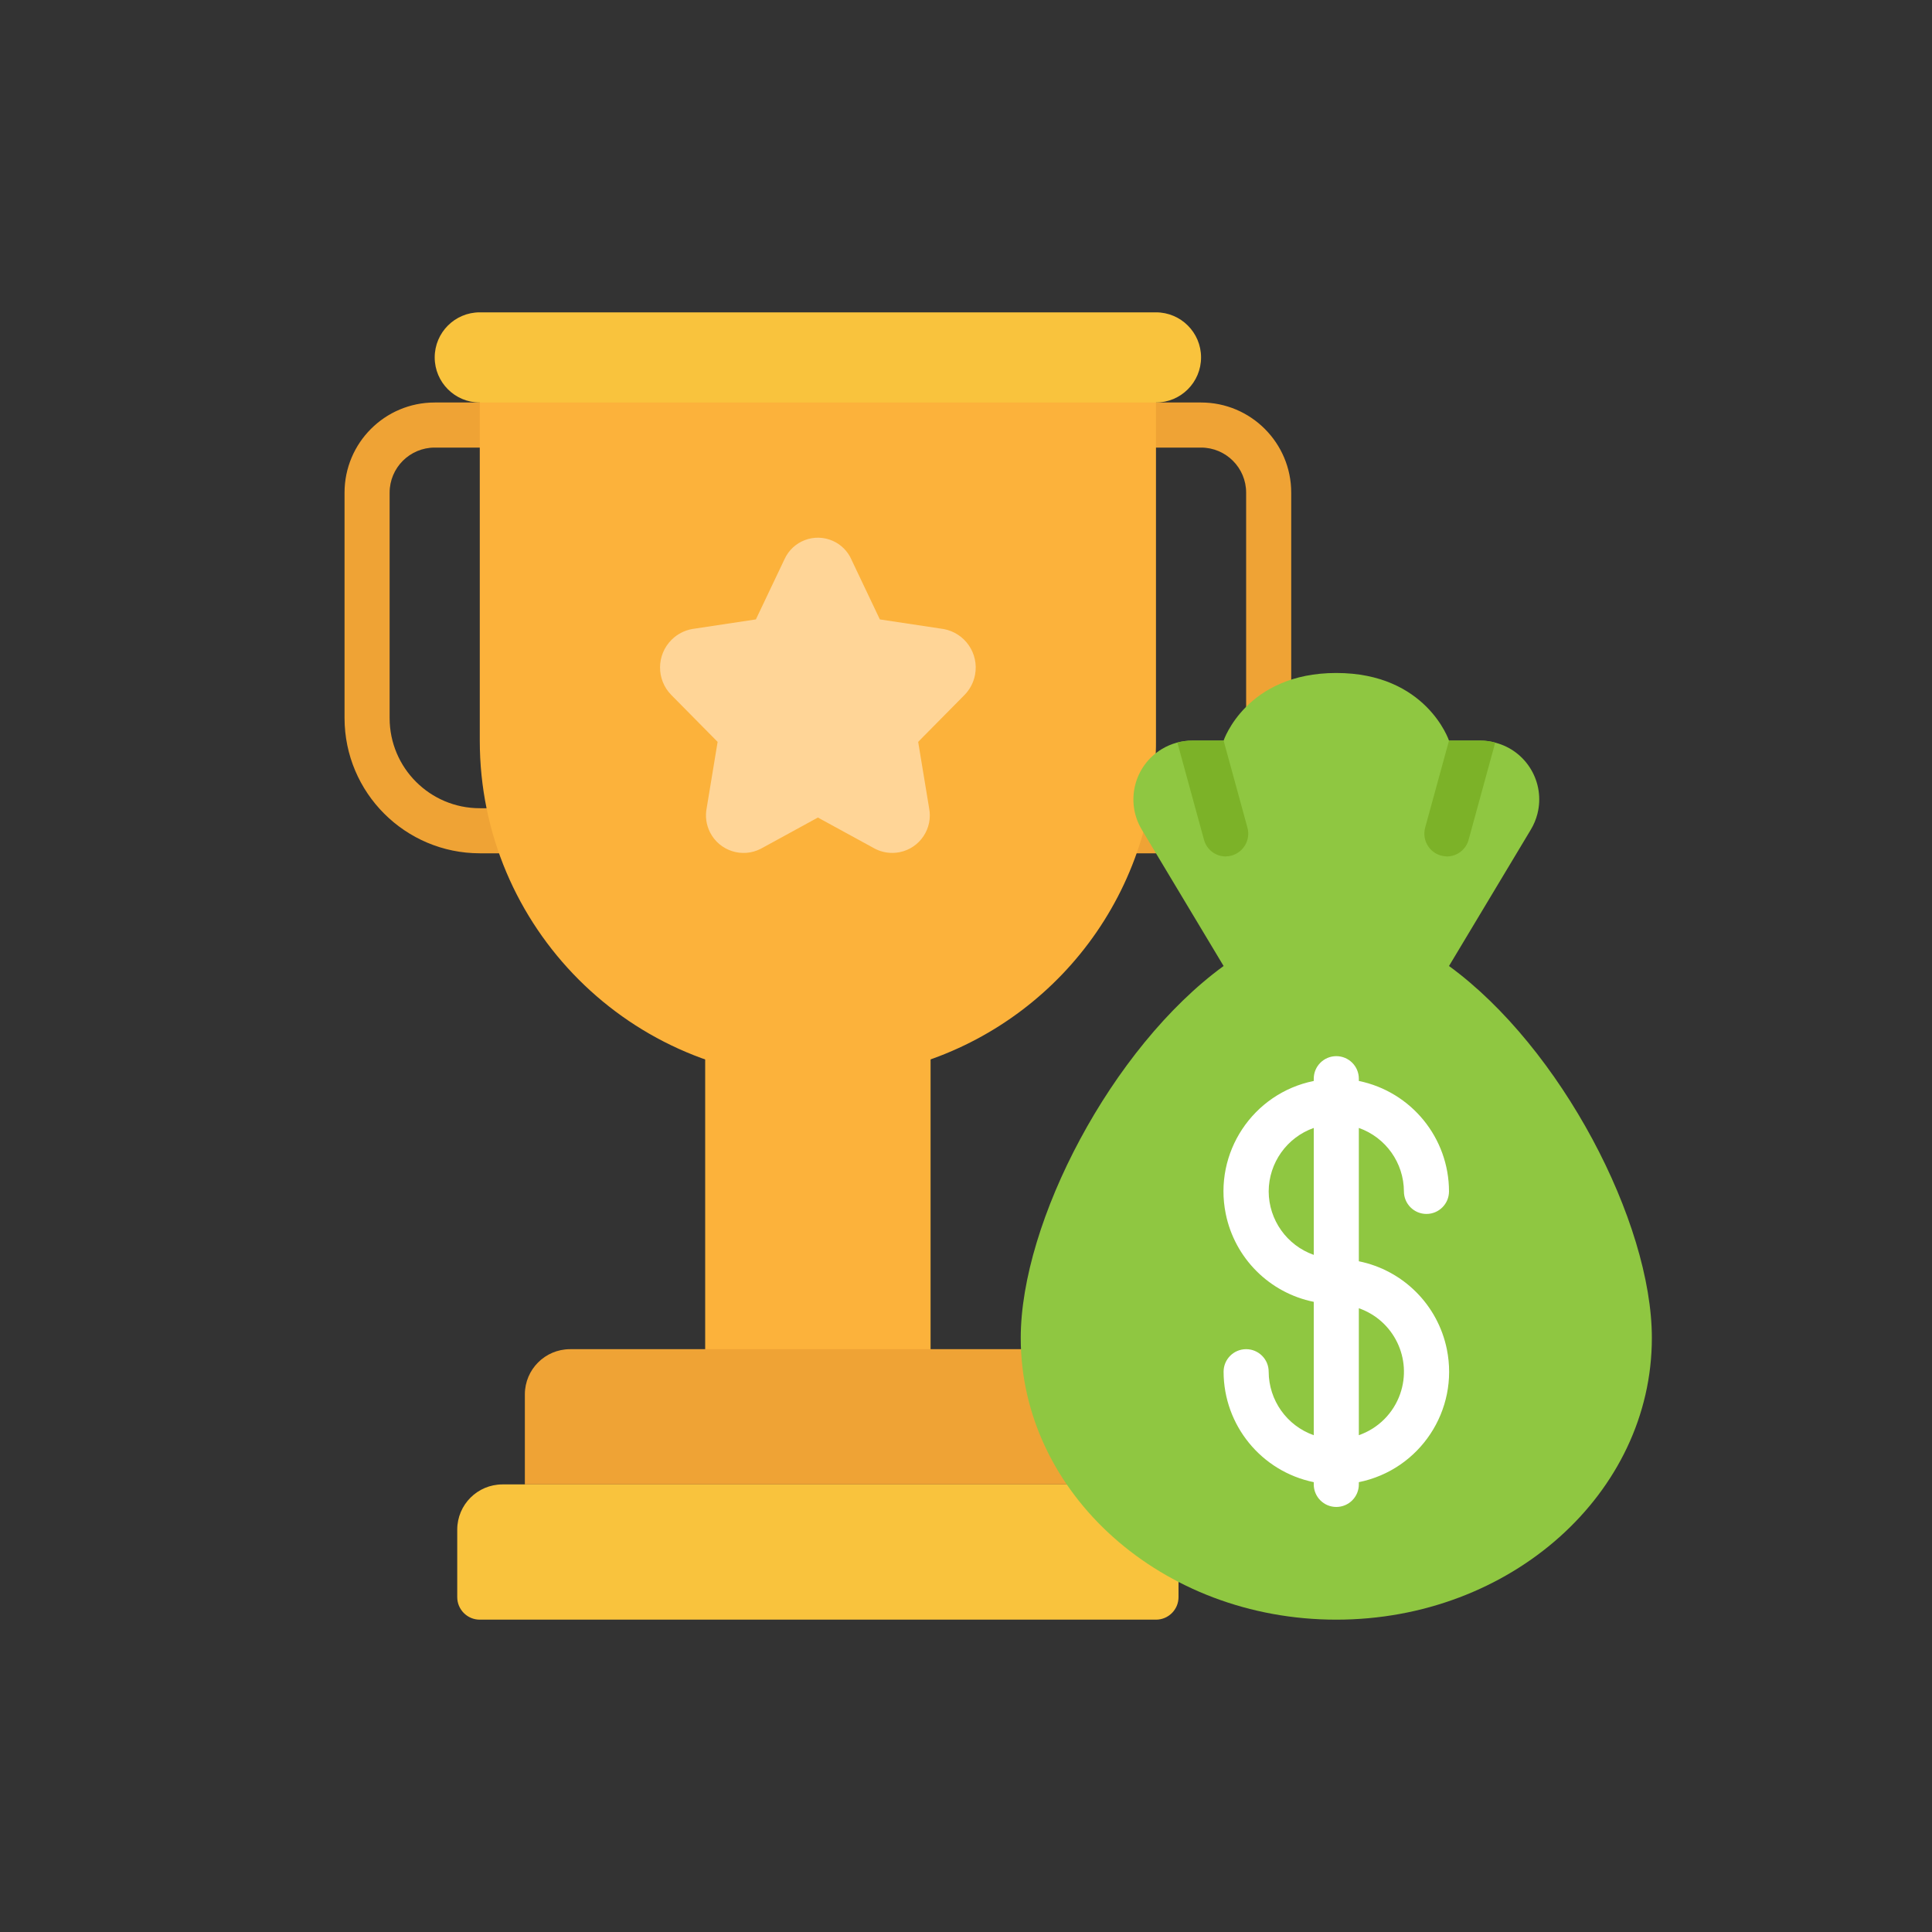 <svg viewBox="0 0 1200 1200" xmlns="http://www.w3.org/2000/svg" data-name="Layer 1" id="Layer_1">
  <rect x="0" y="0" width="1200" height="1200" fill="#333333" stroke="none"/>
  <defs>
    <style>
      .cls-1 {
        fill: #ffd597;
      }

      .cls-2 {
        fill: #7cb228;
      }

      .cls-3 {
        fill: #8fc741;
      }

      .cls-4 {
        fill: #fff;
      }

      .cls-5 {
        fill: #efa335;
      }

      .cls-6 {
        fill: #fcb23b;
      }

      .cls-7 {
        fill: #f9c33d;
      }
    </style>
  </defs>
  <path d="M326,530h-28c-46.37-.05-83.95-37.63-84-84v-140c0-30.93,25.07-56,56-56h56c7.73,0,14,6.27,14,14s-6.27,14-14,14h-56c-15.46,0-28,12.54-28,28v140c0,30.93,25.07,56,56,56h28c7.73,0,14,6.27,14,14s-6.27,14-14,14Z" class="cls-5"></path>
  <path d="M690,530h28c46.37-.05,83.95-37.63,84-84v-140c0-30.93-25.07-56-56-56h-56c-7.73,0-14,6.27-14,14s6.27,14,14,14h56c15.46,0,28,12.54,28,28v140c0,30.93-25.07,56-56,56h-28c-7.73,0-14,6.27-14,14s6.27,14,14,14Z" class="cls-5"></path>
  <path d="M438,642h140v211.96h-140v-211.96Z" class="cls-6"></path>
  <path d="M676,922h-350v-56c.05-15.44,12.56-27.95,28-28h294l28,84Z" class="cls-5"></path>
  <path d="M732,922v70c0,7.73-6.27,14-14,14h-420c-7.73,0-14-6.27-14-14v-42c.05-15.44,12.56-27.95,28-28h420Z" class="cls-7"></path>
  <path d="M717.86,467.84c.14-2.52.14-5.18.14-7.84v-224h-420v224c0,115.98,94.02,210,210,210,94.09,0,176.69-62.58,202.16-153.16l7.7-49Z" class="cls-6"></path>
  <path d="M298,194h420c15.46,0,28,12.54,28,28h0c0,15.46-12.54,28-28,28h-420c-15.46,0-28-12.54-28-28h0c0-15.46,12.54-28,28-28Z" class="cls-7"></path>
  <path d="M528.76,347.41l17.74,37.32,39.65,5.98c13.21,2.45,21.93,15.14,19.48,28.34-.89,4.8-3.2,9.23-6.64,12.69l-28.7,29.05,6.78,41.03c2.54,12.64-5.65,24.95-18.29,27.49-5.2,1.04-10.6.29-15.31-2.14l-35.46-19.38-35.46,19.39c-11.46,5.91-25.55,1.41-31.46-10.05-2.43-4.71-3.19-10.11-2.14-15.31l6.78-41.03-28.71-29.06c-9.46-9.54-9.39-24.93.14-34.39,3.47-3.44,7.89-5.75,12.69-6.64l39.65-5.98,17.74-37.32c5.17-11.47,18.65-16.58,30.12-11.42,5.07,2.28,9.13,6.34,11.42,11.42h0Z" class="cls-1"></path>
  <path d="M900,600c69.52,50.68,126,159.04,126,231,0,96.6-87.75,175-196,175s-196-78.4-196-175c0-71.96,56.48-180.32,126-231l70-14,70,14Z" class="cls-3"></path>
  <path d="M950.82,515.3l-50.82,84.7h-140l-50.82-84.7c-10.37-17.3-4.75-39.74,12.56-50.11,5.68-3.4,12.18-5.2,18.8-5.19h19.46s14-42,70-42,70,42,70,42h19.46c3.12-.01,6.23.41,9.24,1.26,19.47,5,31.2,24.84,26.2,44.31-.88,3.42-2.25,6.7-4.08,9.73Z" class="cls-3"></path>
  <path d="M844,783.4v-82.82c16.72,5.91,27.93,21.69,28,39.42,0,7.73,6.27,14,14,14s14-6.27,14-14c-.04-33.25-23.43-61.9-56-68.6v-1.4c0-7.73-6.27-14-14-14s-14,6.27-14,14v1.4c-37.89,7.69-62.36,44.64-54.67,82.53,5.59,27.55,27.12,49.08,54.67,54.67v82.84c-16.73-5.91-27.93-21.7-28-39.44,0-7.73-6.27-14-14-14s-14,6.27-14,14c.04,33.25,23.43,61.9,56,68.6v1.4c0,7.73,6.27,14,14,14s14-6.27,14-14v-1.4c37.89-7.69,62.36-44.64,54.67-82.53-5.59-27.55-27.12-49.08-54.67-54.67ZM788,740c.07-17.73,11.28-33.51,28-39.42v78.85c-16.72-5.91-27.93-21.69-28-39.42ZM844,891.42v-78.85c21.77,7.59,33.27,31.39,25.69,53.16-4.19,12.04-13.65,21.5-25.69,25.69Z" class="cls-4"></path>
  <g>
    <path d="M928.7,461.26l-16.52,60.34c-1.64,6.08-7.14,10.32-13.44,10.36-1.28-.05-2.54-.24-3.78-.56-7.41-2.12-11.77-9.77-9.8-17.22l14.84-54.18h19.46c3.12-.01,6.23.41,9.24,1.26Z" class="cls-2"></path>
    <path d="M731.3,461.26l16.52,60.34c1.64,6.08,7.14,10.32,13.44,10.36,1.28-.05,2.54-.24,3.78-.56,7.41-2.12,11.77-9.77,9.8-17.22l-14.84-54.18h-19.46c-3.12-.01-6.23.41-9.24,1.26Z" class="cls-2"></path>
  </g>
</svg>